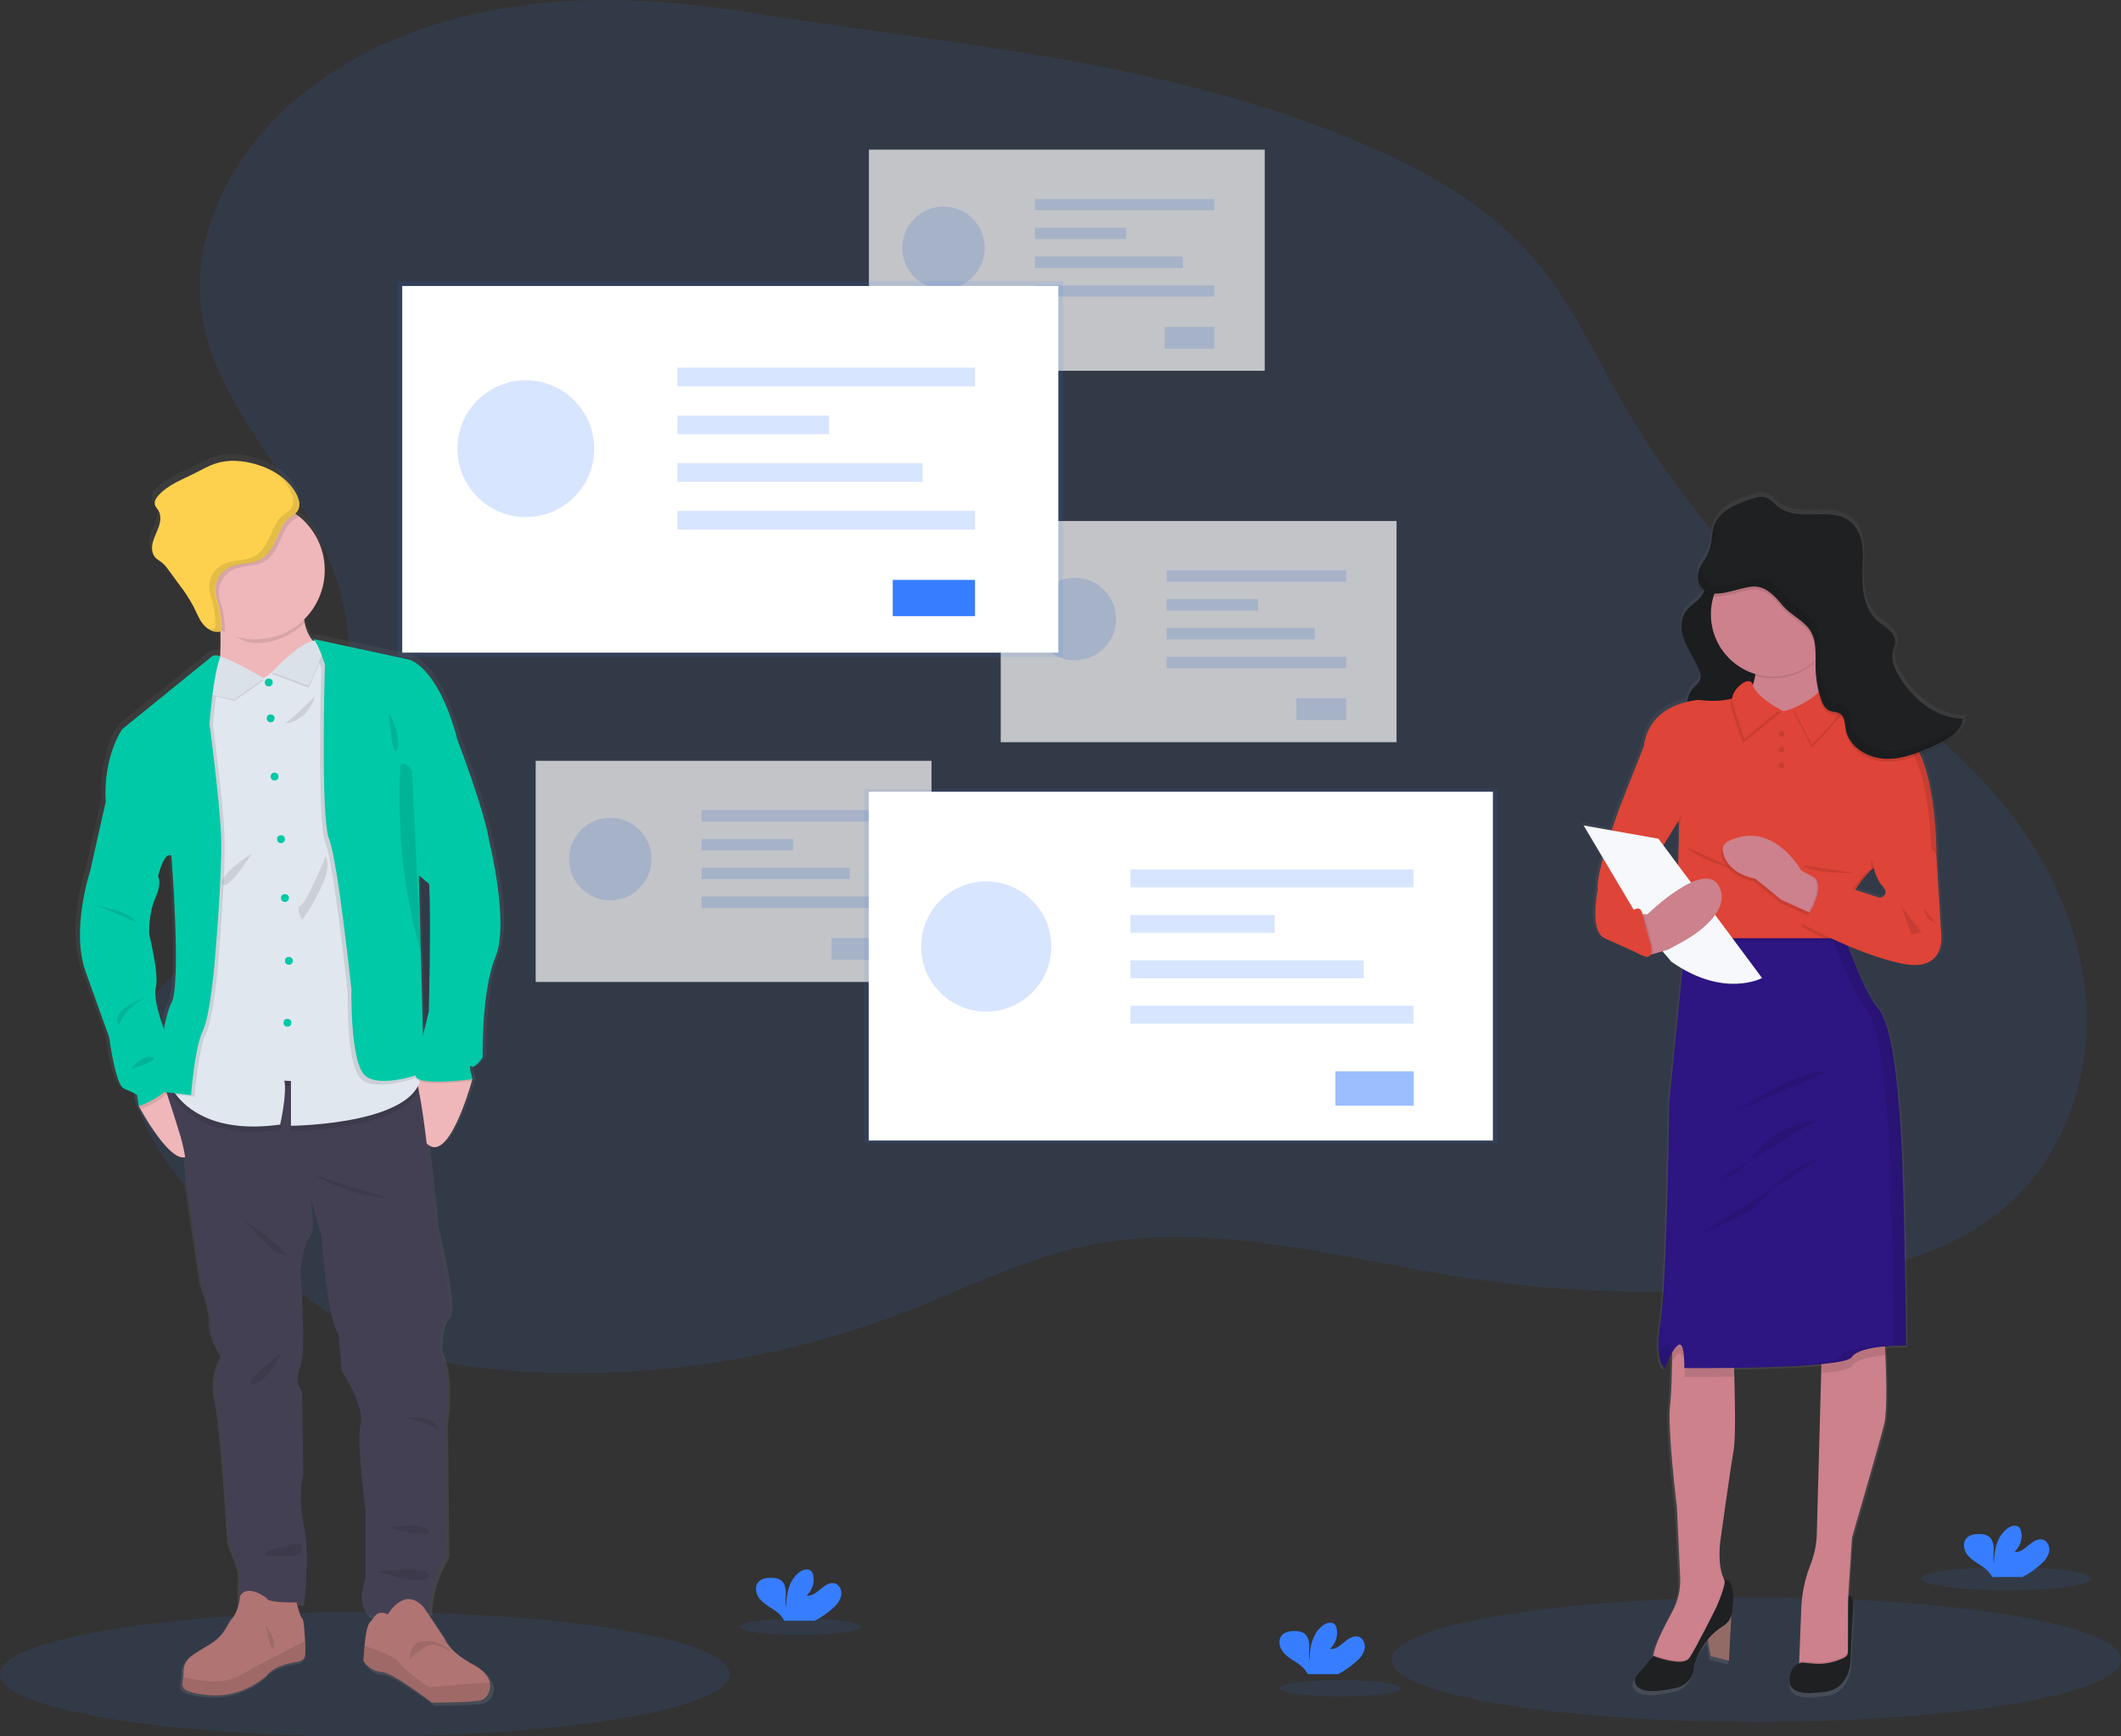 <?xml version="1.0" encoding="utf-8"?>
<!-- Generator: Adobe Illustrator 22.1.0, SVG Export Plug-In . SVG Version: 6.00 Build 0)  -->
<svg xmlns="http://www.w3.org/2000/svg" xmlns:xlink="http://www.w3.org/1999/xlink" x="0px" y="0px" viewBox="0 0 1023.5 837.8"
	 style="enable-background:new 0 0 1023.5 837.8;" xml:space="preserve">
<rect x="0" y="0" width="1023.5" height="837.8" fill="#333333" stroke="none"/>
<style type="text/css">
	.analysis-0{fill:#377DFF;}
	.analysis-1{opacity:0.7;}
	.analysis-2{fill:#FFFFFF;}
	.analysis-3{opacity:0.2;}
	.analysis-4{fill:#F6F8FB;}
	.analysis-5{opacity:0.5;}
	.analysis-6{opacity:0.1;}
	.analysis-7{fill:url(#analysis_1_);}
	.analysis-8{fill:url(#analysis_2_);}
	.analysis-9{fill:#EFB7B9;}
	.analysis-10{fill:#444053;}
	.analysis-11{fill:#B07473;}
	.analysis-12{opacity:0.1;}
	.analysis-13{fill:#E1E7EF;}
	.analysis-14{fill:#00C9A7;}
	.analysis-15{fill:#FDD14E;}
	.analysis-16{opacity:3.000000e-02;}
	.analysis-17{fill:url(#analysis_3_);}
	.analysis-18{fill:#A27772;}
	.analysis-19{fill:#CC818C;}
	.analysis-20{fill:#1E2022;}
	.analysis-21{fill:#2D1582;}
	.analysis-22{fill:#DE4437;}
</style>
<title>test</title>
<ellipse class="analysis-0 fill-primary" opacity=".1" cx="176" cy="807.8" rx="176" ry="30"/>
<ellipse class="analysis-0 fill-primary" opacity=".1" cx="847.5" cy="800.8" rx="176" ry="30"/>
<path class="analysis-0 fill-primary" opacity=".1" d="M274.4,0.5C228.4,3,181.9,16.4,146,45.3c-31.5,25.4-54.2,65.2-48.7,105.3c6.5,47.3,48.7,81.7,64.4,126.8
	c10.1,29,8.5,61,1.9,91c-4.2,19.3-10.8,38.7-23.3,54C117.7,450,77,463.3,65.9,497.1c-12.1,36.8,18.3,72.9,46.9,99.1
	c22.8,20.9,46.7,41.7,75.4,53.1c21,8.4,43.8,11.4,66.4,12.6c62.4,3.3,124.7-6.7,183-29.2c27.9-10.8,54.9-24.6,84.1-31.1
	c62.3-13.9,126.3,6.2,189.4,15.5c54.1,8,109,8.2,163.2,0.5c34.1-4.9,69.3-13.6,94.9-36.5c26-23.3,39-59.3,37.6-94.2
	S990.6,418.4,969,391c-28-35.4-66.6-60.6-100.2-90.7c-34.2-30.7-63.3-66.7-86.2-106.6c-13.2-23-24.4-47.4-41.5-67.7
	c-26.7-31.6-65.3-50.3-104-64.8C547.9,27.8,455.5,21,362.5,6.2C333.3,1.5,303.8-1.1,274.4,0.5z"/>
<g class="analysis-1">
	<rect x="258.5" y="367.1" class="analysis-2" width="191" height="106.7"/>
	<g class="analysis-3">
		<circle class="analysis-0" cx="294.5" cy="414.5" r="19.9"/>
	</g>
	<g class="analysis-3">
		<rect x="338.6" y="390.9" class="analysis-0" width="86.6" height="5.5"/>
	</g>
	<g class="analysis-3">
		<rect x="338.6" y="404.8" class="analysis-0" width="44.1" height="5.5"/>
	</g>
	<g class="analysis-3">
		<rect x="338.6" y="418.7" class="analysis-0" width="71.4" height="5.5"/>
	</g>
	<g class="analysis-3">
		<rect x="338.6" y="432.6" class="analysis-0" width="86.6" height="5.5"/>
	</g>
	<g class="analysis-3">
		<rect x="401.3" y="452.6" class="analysis-0" width="24" height="10.5"/>
	</g>
	<rect x="419.3" y="72.2" class="analysis-2" width="191" height="106.7"/>
	<g class="analysis-3">
		<circle class="analysis-0" cx="455.3" cy="119.6" r="19.9"/>
	</g>
	<g class="analysis-3">
		<rect x="499.4" y="96" class="analysis-0" width="86.6" height="5.4"/>
	</g>
	<g class="analysis-3">
		<rect x="499.4" y="109.9" class="analysis-0" width="44.1" height="5.4"/>
	</g>
	<g class="analysis-3">
		<rect x="499.4" y="123.8" class="analysis-0" width="71.4" height="5.5"/>
	</g>
	<g class="analysis-3">
		<rect x="499.4" y="137.7" class="analysis-0" width="86.6" height="5.4"/>
	</g>
	<g class="analysis-3">
		<rect x="562" y="157.7" class="analysis-0" width="24" height="10.5"/>
	</g>
	<rect x="482.9" y="251.4" class="analysis-2" width="191" height="106.7"/>
	<g class="analysis-3">

			<ellipse transform="matrix(0.16 -0.987 0.987 0.16 140.854 762.955)" class="analysis-0" cx="518.8" cy="298.7" rx="19.9" ry="19.9"/>
	</g>
	<g class="analysis-3">
		<rect x="563" y="275.2" class="analysis-0" width="86.6" height="5.5"/>
	</g>
	<g class="analysis-3">
		<rect x="563" y="289.1" class="analysis-0" width="44.1" height="5.5"/>
	</g>
	<g class="analysis-3">
		<rect x="563" y="303" class="analysis-0" width="71.4" height="5.5"/>
	</g>
	<g class="analysis-3">
		<rect x="563" y="316.9" class="analysis-0" width="86.6" height="5.5"/>
	</g>
	<g class="analysis-3">
		<rect x="625.6" y="336.9" class="analysis-0" width="24" height="10.5"/>
	</g>
</g>
<rect x="191.9" y="135.7" class="analysis-0 fill-primary" opacity=".1" width="321.1" height="181.4"/>
<rect x="194.1" y="138" class="analysis-2" width="316.6" height="176.9"/>
<g class="analysis-3">
	<ellipse transform="matrix(0.16 -0.987 0.987 0.16 -0.559 432.343)" class="analysis-0" cx="253.8" cy="216.5" rx="33" ry="33"/>
</g>
<g class="analysis-3">
	<rect x="326.9" y="177.4" class="analysis-0" width="143.6" height="9"/>
</g>
<g class="analysis-3">
	<rect x="326.9" y="200.5" class="analysis-0" width="73.2" height="9"/>
</g>
<g class="analysis-3">
	<rect x="326.9" y="223.5" class="analysis-0" width="118.3" height="9"/>
</g>
<g class="analysis-3">
	<rect x="326.9" y="246.5" class="analysis-0" width="143.6" height="9"/>
</g>
<rect x="430.8" y="279.8" class="analysis-0" width="39.7" height="17.5"/>
<rect x="417.1" y="380.8" class="analysis-0 fill-primary" opacity=".1" width="305.4" height="170.7"/>
<rect x="419.2" y="382" class="analysis-2" width="301.2" height="168.3"/>
<g class="analysis-3">
	<circle class="analysis-0" cx="475.9" cy="456.7" r="31.4"/>
</g>
<g class="analysis-3">
	<rect x="545.5" y="419.5" class="analysis-0" width="136.6" height="8.6"/>
</g>
<g class="analysis-3">
	<rect x="545.5" y="441.5" class="analysis-0" width="69.6" height="8.6"/>
</g>
<g class="analysis-3">
	<rect x="545.5" y="463.4" class="analysis-0" width="112.6" height="8.6"/>
</g>
<g class="analysis-3">
	<rect x="545.5" y="485.3" class="analysis-0" width="136.6" height="8.6"/>
</g>
<g class="analysis-5">
	<rect x="644.4" y="516.9" class="analysis-0" width="37.8" height="16.6"/>
</g>
<g class="analysis-6">

		<linearGradient id="analysis_1_" gradientUnits="userSpaceOnUse" x1="171.52" y1="-398.8" x2="171.52" y2="-398.98" gradientTransform="matrix(1 0 0 1 -88.27 686.92)">
		<stop  offset="0" style="stop-color:#808080;stop-opacity:0.25"/>
		<stop  offset="0.54" style="stop-color:#808080;stop-opacity:0.12"/>
		<stop  offset="1" style="stop-color:#808080;stop-opacity:0.1"/>
	</linearGradient>
	<path class="analysis-7" d="M82.9,287.9l0.7,0.2C83.4,287.9,83.1,287.9,82.9,287.9z"/>
</g>
<linearGradient id="analysis_2_" gradientUnits="userSpaceOnUse" x1="228.117" y1="136.08" x2="228.117" y2="-467.869" gradientTransform="matrix(1 0 0 1 -88.27 686.92)">
	<stop  offset="0" style="stop-color:#808080;stop-opacity:0.25"/>
	<stop  offset="0.54" style="stop-color:#808080;stop-opacity:0.12"/>
	<stop  offset="1" style="stop-color:#808080;stop-opacity:0.1"/>
</linearGradient>
<path class="analysis-8" d="M237.6,404.1c-2.2-14.8-15.7-49.5-15.7-49.5l0,0c-0.2-1-0.5-2.1-0.8-3.1c-9.6-32.9-22.8-35.8-22.8-35.8
	l-47.4-10.1c0.4,0.2,0.7,0.6,1,0.9l-0.8,0.1c-2.2-2.6-3.6-5.7-4.2-9c-0.1-0.5-0.2-1-0.2-1.5c13.2-12.9,13.5-34,0.6-47.2
	c-1-1.1-2.2-2.1-3.3-3c-0.5-0.4-1-0.8-1.5-1.1c2.2-2.4,2.3-5.7,0.6-9c-3.7-7.8-11.9-12.7-20.2-15.1c-6.4-1.8-13.3-2.4-19.6-0.4
	c-3.6,1.1-6.9,3.1-10.3,4.8c-6.3,3.1-13.2,5.6-18,10.8c-1.1,1.2-2.1,2.8-1.8,4.3c0.3,1.2,1.2,2.1,1.8,3.2c1.4,2.4,1,5.3,0.1,7.9
	s-2.3,5-2.9,7.6s-0.4,5.7,1.6,7.6c1,0.8,2,1.5,3,2.1c1.1,0.9,2,2,2.8,3.2l5.6,7.6c2.6,3.4,5,6.9,7,10.7c1.4,2.8,2.5,5.7,4.4,8.2
	c0.6,0.7,1.2,1.4,1.9,2c-0.2-0.1-0.4-0.1-0.6-0.2c1.7,1.6,3.9,2.5,6.3,2.4h0.3c0.4,0,0.8-0.2,1.1-0.5v1c0.1,3.6,0.1,7.5-0.2,11.2
	L105,314c-1.3-0.7-2.9-0.5-4.1,0.4l-43.7,35c0,0-9.5,13-8.2,35.4l-7.6,33.6c0,0-9.6,28.5-2.2,48.9s11.6,32,11.6,32s2.9,23.1,7.4,25
	s6.3,2.9,6.3,2.9l0.9,5.5l0,0c0,0,0.3,0.5,0.8,1.5c3.2,5.6,15.1,25.3,22.1,23.2c0.9,5.4,1.2,10.8,1.1,16.2l6.8,46
	c0,0,4.8,12.5,4.5,19.1s5.6,15.9,5.6,15.9c-3.6,6.5-4.6,14.1-2.9,21.4c2.8,12.2,6.3,68.7,6.3,68.7l5.1,13.7l-0.1,16
	c-0.4,2.6-1.5,5-3.2,7.1c-3.3,3.6-3.1,7.8-11,12.7s-13,6.8-13,13.3c0,0.9-0.1,1.8-0.2,2.7c-0.7,4.8-2.2,7.4,12.5,8.8
	c17.2,1.6,28.7-9.6,28.7-9.6s2.5-4.6,14.5-6.4c0,0,4.1-0.2,4.3-3.8c0.1-1.2,0.1-3.6,0-6.2c-0.2-5-0.7-10.8-1.3-11.1
	c-0.8-0.3-2.2-5.4-2.7-7.2h3.3c0,0,3.1-23.1,0-38.1s-0.3-25.6-0.3-25.6l-0.6-39.6c0,0-4.2-4.2-0.9-11.9s0-45.8,0-45.8
	s1.2-13.7,4.6-16.9s0.2-20,0-20.9l6,20.2c0,0,2.6,40.2,8.3,47.5l1.6,18.2c0,0,11.5,16.7,9.3,25.8s2.4,41.6,2.4,41.6v33.3
	c0,0-5.2,13.4,2.1,18.2l3.1-0.1c-1.1,1-1.8,2.4-3,3.6c-1.4,1.4-2.2,6.8-2.6,11.5c-0.4,3.9-0.5,7.3-0.5,7.3s3.1,4.9,8.8,5.2
	s24.7,14.8,24.7,14.8s18.8,0,23.6-1l0.3-0.1c1.6-0.5,2.9-1.6,3.7-3c1-1.7,1.3-3.6,0.9-5.5c-0.6-2.9-2.9-6-7.9-8.7
	c-12.6-6.7-14.5-12.9-14.5-12.9l-8.3-12.4h1.2c0,0-0.7-13.1,8.2-27.8l-0.6-64.8c0,0,3.7-22.3-2.6-34.3c0,0-0.5-12.8,3.7-16.7
	s-5.6-43.7-5.6-43.7s-2-21.3-4.4-40.8l0,0c9.9,9.4,20.2-24.5,22-30.5h0.3c0,0,0-0.2-0.1-0.4s0.1-0.4,0.1-0.4l0,0
	c0,0-2.2-7.8-0.6-6.3c1.6,1.6,5.6-4.4,5.6-4.4s-0.6-32.5,6.3-48.8S237.6,404.1,237.6,404.1z M208,424.7L208,424.7
	c1,19.7-0.2,62-0.2,62s-1.4,5.4-2.8,11.8l-1-40.2l0,0l-1-37.8L208,424.7z M81.3,411.1c0,0,5,62.6,0,71.6c-1.4,2.6-2.6,7.1-3.6,12.4
	c-1.6-4.3-5.1-14.5-3.9-19.9c1.6-7-3.2-25.3-3.2-25.8s-0.4-10.2,3.1-17.7s1.2-10.7,1.2-10.7S77.7,408.8,81.3,411.1z"/>
<path class="analysis-9" d="M93.4,552c-4.4,19.2-21.7-9.8-25.6-16.8l-0.8-1.4l1.9-8.8l9.9-4c1.6,0.8,3.1,1.8,4.4,2.9
	C88.7,528.1,96.8,537.2,93.4,552z"/>
<path class="analysis-9" d="M227.9,520.7l-0.1,0.4c0,0.1-0.1,0.3-0.1,0.5c-1.7,6-11.8,39.7-21.6,30.3c-10.7-10.3-5.5-33.8-5.5-33.8h0.1
	l22.5-2.3l4.5,4.6l0,0L227.9,520.7z"/>
<path class="analysis-10" d="M214.9,686.4l0.6,64.3c-8.8,14.6-8.1,27.6-8.1,27.6l-29,1.2c-7.1-4.8-2-18-2-18v-33.1c0,0-4.5-32.3-2.4-41.3
	s-9.1-25.6-9.1-25.6l-1.6-18c-5.5-7.2-8.1-47.1-8.1-47.1l-5.9-20c0.1,0.9,3.2,17.7,0,20.8s-4.5,16.8-4.5,16.8s3.2,37.8,0,45.5
	s0.9,12,0.9,12l0.6,39.3c0,0-2.8,10.5,0.3,25.4s0,37.8,0,37.8h-31.2l0.1-16l-5.1-13.6c0,0-3.5-56-6.2-68.2
	c-1.6-7.2-0.6-14.7,2.9-21.2c0,0-5.8-9.3-5.5-15.8s-4.4-18.9-4.4-18.9l-6.7-45.7c0.2-8.8-0.9-17.5-3.3-26c-3.9-13-9.7-30-9.7-30
	l6.5,0.6l32.9,2.9c0,0,80-5.4,83.6-0.9c0.8,1.5,1.3,3,1.5,4.7c3.6,16.2,8.3,66.7,8.3,66.7s9.7,39.4,5.5,43.3s-3.6,16.6-3.6,16.6
	C218.6,664.3,214.9,686.4,214.9,686.4z"/>
<path class="analysis-11" d="M147.3,798.1c-0.2,3.6-4.2,3.8-4.2,3.8c-11.7,1.8-14.2,6.4-14.2,6.4s-11.3,11.2-28.2,9.6
	c-14.4-1.4-13-4-12.3-8.7c0.1-0.9,0.2-1.8,0.2-2.7c0-6.5,5-8.3,12.8-13.2s7.6-9,10.8-12.6s3.6-10.5,3.6-10.5c3.7-6.4,13,1,13,1
	c0.4,2.3,14.3,2,14.3,2s1.8,7.4,2.8,7.8c0.6,0.3,1.1,6.1,1.3,11C147.4,794.5,147.4,796.9,147.3,798.1z"/>
<path class="analysis-12" d="M147.3,798.1c-0.2,3.6-4.2,3.8-4.2,3.8c-11.7,1.8-14.2,6.4-14.2,6.4s-11.3,11.2-28.2,9.6
	c-14.4-1.4-13-4-12.3-8.7c6.4,1.6,18.7,3.8,25.9-0.1c10-5.4,17.1-9.2,17.1-9.2l15.7-8C147.4,794.5,147.4,796.9,147.3,798.1z"/>
<path class="analysis-11" d="M235.5,817.4c-0.8,1.4-2.1,2.5-3.6,3c-0.1,0-0.2,0.1-0.3,0.1c-4.8,1-23.2,1-23.2,1s-18.7-14.5-24.3-14.8
	s-8.7-5.2-8.7-5.2s0.1-3.4,0.5-7.3c0.4-4.6,1.2-10,2.6-11.4c2.5-2.6,3-6.2,8.7-3.9c0,0,8-14.1,17.4-3.2l9.8,14.8
	c0,0,1.8,6.2,14.2,12.8c5,2.7,7.2,5.8,7.8,8.6C236.7,813.8,236.4,815.8,235.5,817.4z"/>
<path class="analysis-12" d="M235.5,817.4c-1.1,0.9-2.3,1.9-3.6,3c-0.1,0-0.2,0.1-0.3,0.1c-4.8,1-23.2,1-23.2,1s-18.7-14.5-24.3-14.8
	s-8.7-5.2-8.7-5.2s0.1-3.4,0.5-7.3c5.7,1.7,14.4,4.8,16.8,8c3.6,5,14.4,11.9,14.4,11.9s20.2-1.9,29.2-2.2
	C236.7,813.8,236.4,815.8,235.5,817.4z"/>
<path class="analysis-9" d="M156.7,313.3L130,341.5c0,0-32.3-2.4-26.7-11.9c2.9-4.9,3.3-15,3.1-23.9c-0.2-8.5-1.1-15.8-1.1-15.8
	s45.3-22.5,41.8-1.5c-0.7,4-0.8,8-0.1,12C149,311,156.7,313.3,156.7,313.3z"/>
<path class="analysis-12" d="M147.2,288.4c-0.7,4-0.8,8-0.1,12c-6.3,6.3-14.8,9.9-23.7,9.9c-6.2,0-12.8-5-17.7-8
	c-0.2-8.5-0.3-12.4-0.3-12.4S150.6,267.3,147.2,288.4z"/>
<path class="analysis-9" d="M156.7,275.1c0,18.4-14.9,33.4-33.4,33.4S90,293.6,90,275.2s14.9-33.4,33.4-33.4c7.6,0,14.9,2.6,20.8,7.3
	C152.1,255.4,156.7,265,156.7,275.1z"/>
<path class="analysis-12" d="M202.1,525.6c-8.3,19.8-61.8,20.2-61.8,20.2v-21.6l-3.2-0.2c1.4,6.2-2,21.2-2,21.2
	c-42.3,6-52.5-18.1-52.5-18.1l1.5-8.2l32.9,2.9c0,0,80-5.4,83.6-0.9C201.3,522.4,201.9,524,202.1,525.6z"/>
<path class="analysis-13" d="M140.4,543.2v-21.6l-3.2-0.2c1.4,6.2-2,21.2-2,21.2c-31.8,4.5-45.5-8-50.3-14.5c-0.9-1.1-1.6-2.3-2.2-3.6
	L95.5,452l3-106.8l4.6-18.7l1.1-9v-0.1h0.1l3.3,1.4l19.7,8.5l22.5-16.9l0.3-0.3l1.1-0.8l1.9,1.5l4.6,3.7l14.7,95.1
	c0,0,25.6,73.3,30.3,102.8c0.2,1.2,0.4,2.3,0.5,3.3C206.2,542.7,140.4,543.2,140.4,543.2z"/>
<circle class="analysis-14" cx="129.7" cy="329.3" r="1.9"/>
<circle class="analysis-14" cx="130.6" cy="346.6" r="1.9"/>
<circle class="analysis-14" cx="132.5" cy="374.7" r="1.9"/>
<circle class="analysis-14" cx="135.6" cy="404.9" r="1.9"/>
<circle class="analysis-14" cx="137.5" cy="433.3" r="1.9"/>
<circle class="analysis-14" cx="139.4" cy="463.6" r="1.9"/>
<circle class="analysis-14" cx="138.7" cy="493.5" r="1.9"/>
<path class="analysis-12" d="M105.5,462.5c0,0-2.1,27.8-6,35.9s-5.6,30.8-5.6,30.8l-9-1c-0.9-1.1-1.6-2.3-2.2-3.6L95.6,452l3-106.8
	l4.6-18.7l1.1-9h0.1c1-0.5,2.2-0.5,3.2,0l0.4,0.2c-0.1,0.4-0.3,0.8-0.4,1.1c-3.5,11-4.8,31.4-4.8,31.4s5.1,37.3,5.6,54.6
	S105.5,462.5,105.5,462.5z"/>
<path class="analysis-12" d="M83.3,523.8c-0.1,0.2-0.2,0.5-0.3,0.7c-3.5,5.9-12.4,9.7-15.1,10.7l-0.8-1.4L69,525l9.9-4
	C80.4,521.8,81.9,522.7,83.3,523.8z"/>
<path class="analysis-14" d="M59.2,382l-8.2,4.9l-7.5,33.4c0,0-9.4,28.3-2.2,48.5s11.4,31.7,11.4,31.7s2.9,23,7.2,24.8s6.2,2.9,6.2,2.9
	l0.9,5.5c0,0,11.8-4,15.9-11s-3.1-24.5-3.1-24.5s-6.2-14.9-4.6-21.8S72,451.3,72,450.8s-0.4-10.1,3-17.6s1.2-10.6,1.2-10.6L74,401.4
	L59.2,382z"/>
<path class="analysis-12" d="M202.8,519.4c0,0-21.8,8.2-28.8,1s-6.2-41-6.2-41s-6.6-62.4-10.8-72.7c-4.2-10.3-2-84.2-2-84.2
	s-2.8-9.5-5.3-12.1c-0.2-0.2-0.3-0.3-0.5-0.4l0.9,0.2l3,0.6l4.6,3.7l14.7,95.1c0,0,25.6,73.3,30.3,102.8L202.8,519.4z"/>
<path class="analysis-12" d="M227.9,521.5h-0.3c-2.7,0.3-27,3.3-27.1-1.8c0-0.6,0-1.2,0.1-1.8l22.5-2.3l4.5,4.6l0,0
	c0.1,0.3,0.1,0.6,0.2,0.8L227.9,521.5z"/>
<path class="analysis-14" d="M204.7,348.6l16,8.3c0,0,13.2,34.4,15.4,49.1c0,0,9.8,39.5,3,55.7s-6.2,48.5-6.2,48.5s-3.9,5.9-5.5,4.3
	s0.6,6.2,0.6,6.2s-27.2,3.6-27.4-1.7s6.3-30.9,6.3-30.9s1.7-60.8-0.7-70.4S204.7,348.6,204.7,348.6z"/>
<path class="analysis-12" d="M157.1,413.3c0,0-9,22-11.9,23.4s0.6,7.2,0.6,7.2S162.2,421.1,157.1,413.3z"/>
<path class="analysis-12" d="M151.8,336.3c0.1-0.4-10.7,10.6-13.6,12.2S148.7,348.5,151.8,336.3z"/>
<path class="analysis-12" d="M121.7,411.6c0,0-16.5,10.7-14.3,14.9S121.7,411.6,121.7,411.6z"/>
<path class="analysis-12" d="M151.7,567c0,0,14,9,35.8,11.3L151.7,567z"/>
<path class="analysis-12" d="M118,588.7c0,0,13,16.3,18.9,16.8C142.9,605.9,118,588.7,118,588.7z"/>
<path class="analysis-12" d="M136.2,652.7c-0.6,0.3-7.4,14.7-14.3,15.2C115,668.3,136.2,652.7,136.2,652.7z"/>
<path class="analysis-12" d="M196.5,684.3c0,0,12.9-2.9,15.7,6.4C212.2,690.7,211.3,687.8,196.5,684.3z"/>
<path class="analysis-12" d="M187.8,737.2c0,0,15.6-3.2,18.9,1.2S187.8,737.2,187.8,737.2z"/>
<path class="analysis-12" d="M143.6,744.6c0,0.1-15.9,3.2-15.3,5.2c0.6,2,16.9,1.7,17.5-1.5C146.3,746.7,145.3,745,143.6,744.6
	C143.7,744.6,143.7,744.6,143.6,744.6z"/>
<path class="analysis-12" d="M182.6,758.3c0,0,26.1-3.2,24.5,2.3S182.6,758.3,182.6,758.3z"/>
<path class="analysis-12" d="M45.9,436.7c0.1,0.4,17.2,2.7,19.5,8.2c0,0-16.8-7.8-19.4-7.8"/>
<path class="analysis-12" d="M69.9,481.4c0,0-14.2,4.5-13.2,11.3S55.3,489.5,69.9,481.4z"/>
<path class="analysis-12" d="M63.3,515.8c0,0,5.2-7.1,10.1-5.8S63.3,515.8,63.3,515.8z"/>
<path class="analysis-12" d="M144.2,249.1c-0.5,0.5-1.1,0.9-1.7,1.2c-4.1,2.4-5.2,6-7.2,10.3c-1.8,3.9-3.8,8-7.4,10.2
	c-4.7,2.8-10.9,1.8-15.8,4.3c-4.4,2.3-7,7.1-6.5,12.1c0.3,1.9,0.8,3.7,1.4,5.5c1.1,3.9,1.6,7.9,1.5,12c0,0.1,0,0.2,0,0.4
	c-16.5-8.2-23.2-28.3-15-44.8s28.3-23.2,44.8-15C140.4,246.3,142.4,247.6,144.2,249.1L144.2,249.1z"/>
<path class="analysis-15" d="M143.3,239c-3.7-7.7-11.6-12.6-19.8-15c-6.3-1.8-13.1-2.4-19.3-0.4c-3.5,1.1-6.8,3-10.1,4.7
	c-6.2,3.1-13,5.6-17.6,10.7c-1.1,1.2-2.1,2.7-1.8,4.3c0.2,1.2,1.2,2.1,1.8,3.1c1.3,2.3,1,5.3,0.1,7.8c-0.9,2.6-2.2,4.9-2.9,7.6
	s-0.4,5.7,1.6,7.6c0.9,0.7,1.9,1.4,2.9,2.1c1.1,0.9,2,2,2.8,3.1l5.5,7.5c2.6,3.3,4.9,6.9,6.9,10.6c1.4,2.7,2.4,5.6,4.3,8.1
	s4.7,4.4,7.7,4.1c0.5,0,0.9-0.2,1.2-0.6c0.1-0.2,0.2-0.5,0.2-0.8c0.1-4.1-0.4-8.1-1.5-12c-0.6-1.8-1.1-3.7-1.4-5.5
	c-0.5-5,2.1-9.8,6.5-12.1c4.9-2.5,11.1-1.4,15.8-4.3c3.7-2.2,5.6-6.3,7.4-10.2c2-4.2,3.1-7.9,7.2-10.3S145.3,243.1,143.3,239z"/>
<path class="analysis-12" d="M128.3,784.5c0,0,5.1,6.5,3.8,10.2S128.3,784.5,128.3,784.5z"/>
<path class="analysis-12" d="M197.4,800.8c0,0,1.1-8.7,5.7-8.8s4.8-0.5,8.2,0.9s6.7,3.4,5.7,3.7s-6-5-11-2.3
	C202.8,796,199.9,798.2,197.4,800.8z"/>
<path class="analysis-12" d="M113.1,338.2l14.2-10c0,0-20.9-12.4-23.4-10.6s-4.2,17.3-4.2,17.3L113.1,338.2z"/>
<path class="analysis-13" d="M113.1,337.5l14.3-10.2c0,0-20.9-12.4-23.4-10.6s-4.2,18.2-4.2,18.2L113.1,337.5z"/>
<path class="analysis-16" d="M113.1,337.5l14.3-10.2c0,0-20.9-12.4-23.4-10.6s-4.2,18.2-4.2,18.2L113.1,337.5z"/>
<path class="analysis-14" d="M106.3,316.8l-0.4-0.2c-1.3-0.7-2.9-0.5-4,0.4L59,351.8c0,0-9.3,12.9-8,35.1l25.3,35.8c0,0,2.9-12.1,6.4-9.8
	c0,0,4.9,62.1,0,71.1s-7.1,42.5-7.1,42.5l16.6,1.9c0,0,1.7-22.7,5.6-30.8s6-35.9,6-35.9s3.5-40.4,2.9-57.7s-5.6-54.6-5.6-54.6
	S102.5,327.5,106.3,316.8z"/>
<path class="analysis-12" d="M149,331.8l-17.8-6.6c0,0,22.7-24.8,25.5-11.1L149,331.8z"/>
<path class="analysis-13" d="M149,330.9l-17.8-6.6c0,0,22.7-24.9,25.5-11.1L149,330.9z"/>
<path class="analysis-16" d="M149,330.9l-17.8-6.6c0,0,22.7-24.9,25.5-11.1L149,330.9z"/>
<path class="analysis-12" d="M148.5,309.8c0.3,0,0.5,0,0.7,0.1L148.5,309.8z"/>
<path class="analysis-14" d="M150.2,308.1l47.3,10.2c0,0,13,2.9,22.4,35.5S207,426.5,207,426.5l-4.9-4.2l2.5,95.3c0,0-21.8,8.2-28.8,1
	c-6.9-7.2-6.2-41-6.2-41s-6.6-62.4-10.8-72.7c-4.2-10.3-2-84.2-2-84.2S152.8,307.5,150.2,308.1z"/>
<path class="analysis-12" d="M193.4,368.8c-0.7,0.6-1.4,29.5,1.5,51.4c1.8,13.4,4.5,26.6,8.2,39.6l-4.3-88
	C198.8,371.8,195.4,366.9,193.4,368.8z"/>
<path class="analysis-12" d="M187.6,344c1.2,0.7,6.2,12.7,3.9,17.6S187.6,344,187.6,344z"/>
<path class="analysis-12" d="M143,239c-2.3-4.6-5.9-8.4-10.4-10.9c3.3,2.4,6,5.5,7.8,9.1c2,4,1.4,8.1-2.5,10.4s-5.2,6-7.2,10.3
	c-1.8,3.9-3.8,8-7.4,10.2c-4.7,2.8-10.9,1.8-15.8,4.3c-4.4,2.3-7,7.1-6.5,12.1c0.3,1.9,0.8,3.7,1.4,5.5c1.1,3.9,1.6,7.9,1.5,12
	c0,0.3,0,0.5-0.1,0.8c-0.3,0.4-0.7,0.6-1.2,0.6c-1.2,0.1-2.5-0.1-3.6-0.7c1.6,1.6,3.9,2.5,6.2,2.4c0.5,0,0.9-0.2,1.2-0.6
	c0.1-0.2,0.2-0.5,0.2-0.8c0.1-4.1-0.4-8.1-1.5-12c-0.6-1.8-1.1-3.7-1.4-5.5c-0.5-5,2.1-9.8,6.5-12.1c4.9-2.5,11.1-1.4,15.8-4.3
	c3.7-2.2,5.7-6.3,7.4-10.2c2-4.2,3.1-7.9,7.2-10.3C144.6,247.1,145,243.1,143,239z"/>
<ellipse class="analysis-0 fill-primary" opacity=".1" cx="968.2" cy="761.7" rx="41" ry="5.6"/>
<ellipse class="analysis-0 fill-primary" opacity=".1" cx="646.8" cy="814.6" rx="29.1" ry="4"/>
<ellipse class="analysis-0 fill-primary" opacity=".1" cx="386.1" cy="784.9" rx="29.1" ry="4"/>
<path class="analysis-0" d="M402.1,775.8c1.8-1.5,3.2-3.5,3.8-5.8c0.5-2.3-0.5-5-2.7-5.9c-2.5-0.9-5.1,0.8-7.1,2.5s-4.3,3.7-6.9,3.3
	c2.7-2.5,4-6.2,3.2-9.8c-0.1-0.7-0.4-1.4-0.9-2c-1.4-1.5-3.9-0.8-5.5,0.3c-5.2,3.7-6.6,10.7-6.7,17.1c-0.5-2.3-0.1-4.7-0.1-7
	s-0.6-5-2.6-6.2c-1.2-0.7-2.6-1-4-1c-2.3-0.1-4.9,0.2-6.5,1.9c-2,2.1-1.5,5.7,0.3,8s4.4,3.8,6.8,5.4c1.9,1.2,3.6,2.7,4.8,4.6
	c0.1,0.3,0.3,0.5,0.4,0.8h14.7C396.4,780.4,399.4,778.3,402.1,775.8z"/>
<path class="analysis-0" d="M984.9,754.7c1.8-1.5,3.2-3.5,3.9-5.8c0.5-2.3-0.5-5-2.7-5.9c-2.5-0.9-5.1,0.8-7.1,2.5s-4.3,3.7-6.9,3.3
	c2.7-2.5,4-6.2,3.2-9.8c-0.1-0.7-0.4-1.4-0.9-2c-1.4-1.5-3.8-0.8-5.5,0.3c-5.2,3.7-6.7,10.7-6.7,17.1c-0.5-2.3-0.1-4.7-0.1-7
	s-0.7-5-2.6-6.2c-1.2-0.7-2.6-1-4-1c-2.3-0.1-4.9,0.2-6.5,1.9c-2,2.1-1.5,5.7,0.3,8s4.3,3.8,6.8,5.4c1.9,1.2,3.6,2.7,4.8,4.6
	c0.1,0.3,0.3,0.5,0.4,0.8H976C979.1,759.3,982.2,757.2,984.9,754.7z"/>
<path class="analysis-0" d="M654.7,801.5c1.8-1.5,3.2-3.5,3.8-5.8c0.5-2.3-0.5-5-2.7-5.9c-2.5-0.9-5.1,0.8-7.1,2.5s-4.3,3.7-6.9,3.3
	c2.7-2.5,4-6.2,3.2-9.8c-0.1-0.7-0.4-1.4-0.9-2c-1.4-1.5-3.8-0.8-5.5,0.3c-5.2,3.7-6.7,10.7-6.7,17.1c-0.5-2.3-0.1-4.7-0.1-7
	s-0.7-5-2.6-6.2c-1.2-0.7-2.6-1-4-1c-2.3-0.1-4.9,0.2-6.5,1.9c-2,2.1-1.5,5.7,0.3,8s4.3,3.8,6.8,5.4c2,1.2,3.6,2.8,4.9,4.7
	c0.1,0.3,0.3,0.5,0.4,0.8h14.6C649,806.1,652,803.9,654.7,801.5z"/>
<linearGradient id="analysis_3_" gradientUnits="userSpaceOnUse" x1="944.07" y1="132.157" x2="944.07" y2="-449.489" gradientTransform="matrix(1 0 0 1 -88.27 686.92)">
	<stop  offset="0" style="stop-color:#808080;stop-opacity:0.25"/>
	<stop  offset="0.54" style="stop-color:#808080;stop-opacity:0.12"/>
	<stop  offset="1" style="stop-color:#808080;stop-opacity:0.1"/>
</linearGradient>
<path class="analysis-17" d="M948.6,345.2c-13.1-0.3-24.7-9.6-31.3-20.8c-1.7-2.7-2.8-5.7-3.2-8.9c0-0.7,0.2-1.4,0.4-2.1
	c0.4-1.1,0.8-2.1,1-3.3c0.1-0.4,0.1-0.9,0-1.3c0,0,0,0,0-0.1c0.3-2.4-1.1-4.8-2.9-6.4s-4-2.9-5.8-4.5c-5.6-5-7.3-12.9-7.5-20.5
	c0-0.1,0-0.3,0-0.4c0.1-3.2,0.3-6.5,0.3-9.7c0-1.8,0-3.7-0.2-5.5c-0.5-4.6-2.3-9.2-5.9-12.2c-9.4-7.6-25.2,0.3-34.9-6.9
	c-2.4-1.8-4.3-4.4-7.1-5c-2.2-0.5-4.4,0.2-6.5,0.9c-7.2,2.4-15.1,5.5-17.9,12.4c-1.6,4-1.2,8.5-2.6,12.5c-1,2.7-2.8,5-4.1,7.6
	c-1.1,1.9-1.6,4.1-1.5,6.3c-0.1,1.1,0.1,2.3,0.5,3.4c0.5,1.3,1.3,2.4,2.3,3.3c-0.4,0.8-0.8,1.5-1.4,2.2c-1.8,2.2-4.6,3.8-6.5,6
	c-3.5,4.1-3.4,9.6-1.7,14.4s4.9,9.2,7,13.8c0.9,2,1.7,4.3,0.7,6.3c-0.7,1.4-2.1,2.5-3.2,3.7c-1.6,1.8-2.6,4-2.9,6.4
	c-21.4,4.9-21.4,22.1-21.4,22.1l0,0L780.7,388c0,0-1.8,4.9-4,11.4L763,397l9.5,15.9c-1.8,6.5-3.1,12.5-2.7,15.5c0,0-4.3,20,3.3,23.5
	l16.7,7.5c0.7,0.4,1.5,0.8,2.3,1l0.7,0.3c0.5,0.2,1.1,0.2,1.6,0h0.1h0.2c0.3,0,0.7,0,1-0.1c0.4-0.2,0.7-0.5,0.8-0.9v-0.1l5-1.5
	l4.2,5c1.9,1.3,3.8,2.5,5.6,3.6l-6.5,65.2c0,0-1.1,86.7-4.3,106.4c-1.2,7.3-1.2,12.3-0.8,15.7l-0.1,0.2c0.8,5.6,2.8,6.7,2.8,6.7
	v-0.1l0.1,0.1c1-2.5,2.1-5,3.4-7.3c0,0.5,0,0.9,0,1.4c-0.1,7.4-0.3,17.7-1,24.3c-1.3,11.4,3.3,49.1,3.3,49.1l1.6,34.3
	c0.3,5.8-1.1,11.6-3.9,16.7c-3.8,6.8-8.7,16.5-9,20.8c0,0.2,0,0.5,0,0.7l0,0l-8.4,9.7c0,0-3.2,4.9,4,6.9c3.9,1.1,10.6,0,15.9-1.3
	c4.8-1.1,8.3-5.4,8.3-10.3c1.4-4.7,3.7-9.1,6.8-12.9l1.3,7.9l9,2.2l1.2-21.6c0.5-1.2,0.7-2.5,0.6-3.8l0,0c1.8-15.4-4.2-14-4.2-14
	c0.2,0.1,0.3,0.3,0.3,0.5c-0.1-0.2-0.2-0.3-0.3-0.5l0,0c-3.7-7.2-1.9-19-1.9-19s4.7-34.3,6.4-43.3c1.2-6.4,0.7-27.3,0.3-39.1
	c0-0.5,0-1,0-1.4c13.9-0.2,31-0.7,43-1.8v1.4l-2.2,81c-0.1,5.2-1.2,10.3-3.1,15.1c0,0.1-0.1,0.2-0.1,0.3c-2.7,6.8-4.2,13.9-4.5,21.2
	l-1,25.7v0.7l0,0c-1.8,0.7-4.6,2.7-4.7,8.5c-0.1,8.5,14.8,5.6,14.8,5.6c14.9,0,15-15.5,15-15.5s0.5-14.2,1.2-23.7s-2.2-7.4-2.2-7.4
	l-0.2,27c0,0.1,0,0.1,0,0.2v-23.7l0.2-3.4V772l0,0v-0.7l1.8-27.9c0,0,13.7-46.5,15.8-55.4c1.5-6.3,0.9-25.4,0.4-36
	c0-0.5,0-1-0.1-1.4c4.2-0.4,8-0.4,9.5-0.4h0.7c0,0-0.7-74.7-2.5-102.9s-4.6-53.9-11.7-61.6C902,481,896,466.6,892,455.8
	c8.5,3.7,17.3,6.5,26.3,8.6c22.5,4.7,19.4-14.8,19.4-14.8l-2.3-36.9h0.2c-0.1-9.7-0.9-19.3-2.5-28.8c-1.2-7.3-3-14.9-5.8-21
	c2.4-0.9,4.8-2,7.2-3c6.1-2.7,13-6.5,13.9-13.1h-0.3C948.5,346.1,948.5,345.6,948.6,345.2z M809.4,398.5L809.4,398.5
	c0.1,3.8-0.1,10.4-0.3,17.7l-7.1-9.5l7.2-11.6L809.4,398.5z M907.9,432.2l-11.9-3.8c2.1-3.3,4.6-6.3,7.3-9.1l1-1l-0.4,0.1l0.6-0.5
	l0.3-0.1l-0.5,0.5l0.7-0.1c0.7,3,2.1,5.8,4,8.1C913.3,431,907.9,432.2,907.9,432.2L907.9,432.2z"/>
<polygon class="analysis-18" points="835.7,775 834.3,801.3 825.5,799.1 823.6,788.1 "/>
<polygon class="analysis-12" points="835.7,775 834.3,801.3 825.5,799.1 823.6,788.1 "/>
<path class="analysis-19" d="M868.2,804.8l13.5,2.8l10-8.9v-25l0.2-3.4v-0.1l0,0v-0.7l1.8-27.7c0,0,13.5-46.2,15.6-55
	c1.5-6.3,0.9-25.3,0.4-35.7c-0.2-4.3-0.4-7.2-0.4-7.2l-29.8-7.2l-0.6,23l-2.2,80.4c-0.1,5.1-1.2,10.2-3.1,15l-0.1,0.3
	c-2.6,6.7-4.1,13.9-4.3,21.1l-1,25.5v0.7L868.2,804.8z"/>
<path class="analysis-12" d="M892,769.6v0.7l0,0V769.6L892,769.6z"/>
<path class="analysis-12" d="M868.2,804.8l13.5,2.8l10-8.9v-2.1c-0.1,1-0.6,1.8-1.4,2.3l-0.1,0.1c-4.7,2.5-9.9,3.5-15.2,3l-5.3-0.5
	c-0.5,0.1-0.9,0.2-1.4,0.3v0.7L868.2,804.8z"/>
<path class="analysis-20" d="M890.2,799.7L890.2,799.7c1-0.6,1.6-1.6,1.6-2.6l0.2-26.9c0,0,2.9-2.1,2.2,7.4s-1.2,23.5-1.2,23.5
	s-0.1,15.4-14.8,15.4c0,0-14.7,2.8-14.6-5.6s6.1-8.7,6.1-8.7l5.3,0.5C880.3,803.2,885.6,802.1,890.2,799.7z"/>
<path class="analysis-19" d="M797.8,799.1c0.3,6.1,18.2,2.6,18.2,2.6l12-23.3c0,0,10-7.7,5-14.5c-0.3-0.4-0.5-0.8-0.7-1.2v-0.1l0,0
	c-0.1-0.2-0.2-0.4-0.3-0.5l0,0c-3.6-7.1-1.8-18.8-1.8-18.8s4.7-34,6.3-43c1.2-6.3,0.7-27.1,0.3-38.8c-0.2-4.8-0.3-8.1-0.3-8.1
	l-29.6-7.9c0,0,0,3.7,0,8.8c-0.1,7.3-0.3,17.5-1,24.2c-1.3,11.3,3.3,48.7,3.3,48.7l1.6,34.1c0.2,5.8-1.1,11.5-3.9,16.5
	c-3.7,6.8-8.6,16.4-8.9,20.6C797.8,798.6,797.8,798.9,797.8,799.1z"/>
<path class="analysis-12" d="M797.8,799.1c0.3,6.1,18.2,2.6,18.2,2.6l12-23.3c0,0,10-7.7,5-14.5c-0.3-0.4-0.5-0.8-0.7-1.2
	c-0.2,3.5-4,12.3-4,12.3s-9.9,19.8-13,24.4s-16.8-0.8-17.4-1C797.9,798.6,797.8,798.9,797.8,799.1z"/>
<path class="analysis-20" d="M831.9,762.1c0,0,5.9-1.4,4.1,13.9l0,0c0.1,3.5-1.6,6.9-4.7,8.7c-4.2,2.6-10.7,8.3-13.9,19.3l0,0
	c0,4.9-3.4,9.2-8.1,10.3c-5.3,1.2-11.9,2.3-15.7,1.3c-7.1-2-4-6.9-4-6.9l8.2-9.7c0,0,14.2,5.6,17.4,1s13-24.4,13-24.4
	S833.7,763.4,831.9,762.1z"/>
<path class="analysis-12" d="M879.7,639.5l-0.6,23c8-0.8,13.6-1.8,14.6-3.4c2.1-3.3,9.7-4.6,16.2-5.2c-0.2-4.3-0.4-7.2-0.4-7.2L879.7,639.5
	z"/>
<path class="analysis-12" d="M806.8,657.1c0.8-1.6,1.9-2.9,3.3-3.9c3.2-1.8,2.8,11.2,2.8,11.2s10.5,0.1,23.8-0.1c-0.2-4.8-0.3-8.1-0.3-8.1
	l-29.6-7.9C806.8,648.2,806.8,651.9,806.8,657.1z"/>
<path class="analysis-21" d="M803.4,660.1c0,0,3.5-9.5,6.6-11.2s2.8,11.2,2.8,11.2s76.9,0.7,80.8-5.3s26.2-5.6,26.2-5.6
	s-0.7-74.2-2.5-102.1s-4.5-53.5-11.5-61.2c-4.5-5-11-21.1-14.9-31.8c-2.2-5.9-3.6-10.1-3.6-10.1l-73.4,4.2l-0.6,5.9l-7.8,78
	c0,0-1,86-4.2,105.6S803.4,660.1,803.4,660.1z"/>
<g class="analysis-6">
	<path d="M887.7,654.9c3.8-5.9,26.2-5.6,26.2-5.6s-0.7-74.2-2.5-102.1S907,493.7,900,486c-4.5-5-11-21.1-14.9-31.8
		c-1.8-4.9-3.1-8.7-3.5-9.8l5.7-0.3c0,0,1.4,4.3,3.6,10.1c4,10.7,10.4,26.9,14.9,31.8c7,7.7,9.8,33.2,11.5,61.2s2.4,102.1,2.4,102.1
		s-22.4-0.4-26.2,5.6c-3.3,5.1-59.9,5.3-76.3,5.3C838.2,660.1,884.7,659.5,887.7,654.9z"/>
	<path d="M804.1,648.9c1.4-0.8,2.1,1.4,2.5,4c-1.3,2.3-2.4,4.7-3.3,7.2c0,0-2-1.1-2.8-6.6C801.6,651.5,802.9,649.6,804.1,648.9z"/>
</g>
<path class="analysis-20" d="M826.1,264.6c-5.1,6.9,0.1,16.8-5.4,23.5c-1.8,2.2-4.6,3.8-6.5,6c-3.5,4.1-3.3,9.6-1.6,14.3s4.8,9.1,6.9,13.7
	c0.9,2,1.7,4.3,0.7,6.3c-0.7,1.4-2,2.4-3.1,3.6c-3.5,3.9-3.6,9.4-1.7,14s5.5,8.6,9,12.5c1.4,1.5,3.2,3.2,5.5,3.2
	c1.2-0.1,2.4-0.5,3.5-1.1c8.3-4.4,14.6-11.8,17.6-20.6c2.5-8.4,2-17.3-1.5-25.4c-3-7.1-7.9-13.9-7.9-21.3c0-5.9,3-11.6,3.6-17.5
	c0.7-7.2-3.6-18.6-12.3-21.7C833.4,258.7,828.7,261.1,826.1,264.6z"/>
<path class="analysis-12" d="M826.1,264.6c-5.1,6.9,0.1,16.8-5.4,23.5c-1.8,2.2-4.6,3.8-6.5,6c-3.5,4.1-3.3,9.6-1.6,14.3s4.8,9.1,6.9,13.7
	c0.9,2,1.7,4.3,0.7,6.3c-0.7,1.4-2,2.4-3.1,3.6c-3.5,3.9-3.6,9.4-1.7,14s5.5,8.6,9,12.5c1.4,1.5,3.2,3.2,5.5,3.2
	c1.2-0.1,2.4-0.5,3.5-1.1c8.3-4.4,14.6-11.8,17.6-20.6c2.5-8.4,2-17.3-1.5-25.4c-3-7.1-7.9-13.9-7.9-21.3c0-5.9,3-11.6,3.6-17.5
	c0.7-7.2-3.6-18.6-12.3-21.7C833.4,258.7,828.7,261.1,826.1,264.6z"/>
<path class="analysis-12" d="M882.5,516.7c-10.2,0.5-19.8,4.9-28.7,9.9s-17.5,10.6-27.1,14.1"/>
<path class="analysis-12" d="M876.2,540.7c-10.1,1-19.5,5.5-26.4,12.8c-2.5,2.6-4.6,5.6-7.2,8.1c-4,3.8-8.8,6.6-14.2,8"/>
<path class="analysis-12" d="M878.3,558.9c-8.1,2.3-15.5,6.7-21.3,12.8c-1.6,1.7-3,3.5-4.5,5.2c-8.4,9-20.3,13.8-31.8,18.4"/>
<path class="analysis-19" d="M877.4,305.8c0.2,8.1,0.9,16.2,2.1,24.3c0.9,5.7,2.3,10.9,4.2,13.1c5.6,6.6-27.3,15.6-27.3,15.6l-19.4-15
	c0,0,15.4-14.2,8.2-28S877.4,305.8,877.4,305.8z"/>
<path class="analysis-12" d="M813.3,454.1H891c-2.2-5.9-3.6-10.1-3.6-10.1l-73.4,4.2L813.3,454.1z"/>
<path class="analysis-22" d="M808.3,452.7h83c-2.3-8.3,0-16.1,3.3-22c2.3-4.2,5.3-8,8.7-11.3l0.6-0.5l29-6.4l1.6-0.3
	c0,0,0.2-52.7-18.4-59.9s-29.8-17-29.8-17l-25.6,7.9l-18.9-9.5c-6.1,6.5-22.2,4-22.2,4c-26.3,3-26.3,22.9-26.3,22.9
	s15.4,35.9,16.6,35.9S808.3,452.7,808.3,452.7z"/>
<path class="analysis-12" d="M837,419.2c0,0-16.9-3.8-22.7-10.3"/>
<path class="analysis-12" d="M922.3,399.6l-19.6,16.1c0.1,1.3,0.4,2.5,0.7,3.8l0.6-0.5l29-6.4L922.3,399.6z"/>
<path class="analysis-12" d="M869.2,447.1c0,0,4.3,2.4,10.9,5.6h11.3c-2.3-8.3,0-16.1,3.3-22l-19.9-6.4
	C881.5,430.6,869.2,447.1,869.2,447.1z"/>
<path class="analysis-22" d="M804.8,354.1l-11.7,6.3l-11.4,28.9c0,0-11.9,31.7-10.7,40.1c0,0-4.2,19.8,3.3,23.3l19.5,8.8
	c0.9,0.4,2,0,2.4-0.9c0.2-0.5,0.2-1.1-0.1-1.6c-2.8-5.3-5.8-13.5-1-18l-5.6-11.6l20.3-33.1l6.8-11.4L804.8,354.1z"/>
<path class="analysis-12" d="M830.7,412.6c1,4.1,4.4,10.5,15.7,12.8l12.4,10.1l13.2,6l5.4,2.4l2.3-16.4l-5.2-2.8l-6-3.3
	c0,0-13.6-24.6-35.1-14.2C831.3,408.2,830.2,410.4,830.7,412.6z"/>
<path class="analysis-19" d="M831.4,411.2c1,4.1,4.4,10.5,15.7,12.8l12.4,10.1l13.2,6l5.4,2.4l2.3-16.4l-5.2-2.8l-6-3.3
	c0,0-13.6-24.6-35.1-14.2C832,406.8,830.9,409,831.4,411.2z"/>
<circle class="analysis-12" cx="855.7" cy="297.1" r="30.1"/>
<circle class="analysis-19" cx="855.7" cy="296.4" r="30.1"/>
<path class="analysis-12" d="M874.3,360.7l-9-17.6c0,0,13.2-5.3,14.2-11.5s12.7,7.3,10.1,11.7S874.3,360.7,874.3,360.7z"/>
<path class="analysis-22" d="M874.3,359.3l-9-17.6c0,0,13.2-5.3,14.2-11.5s12.7,7.3,10.1,11.7S874.3,359.3,874.3,359.3z"/>
<path class="analysis-4" d="M800.3,404.7l50,67.2c0,0-18.4,10-43.8-7.9l-11-13l-31.3-52.7L800.3,404.7z"/>
<path class="analysis-19" d="M790.5,441.2l4.5-0.1c0,0,27.8-27,34.6-13.3s-17.3,26.4-17.3,26.4l-7.3,4l-9.6,2.8l-6.1-8.2L790.5,441.2z"/>
<path class="analysis-12" d="M797.2,455.8c0.4,1.5,0.8,3.3,0.1,4.7c-0.2,0.4-0.5,0.7-0.8,0.9c-0.3,0.1-0.7,0.2-1,0.1
	c-2.4-0.2-4.6-1.3-6.3-3.1c-1.6-1.8-3-3.8-4.1-5.9c-1.2-2.1-2.5-4.5-2.1-7c0.5-2.7,2.9-4.5,5.2-6c4.6-3,4.7,0.5,5.8,4.4L797.2,455.8
	z"/>
<path class="analysis-22" d="M796.5,455.8c0.4,1.5,0.8,3.3,0.1,4.7c-0.2,0.4-0.5,0.7-0.8,0.9c-0.3,0.1-0.7,0.2-1,0.1
	c-2.4-0.2-4.6-1.3-6.3-3.1c-1.6-1.8-3-3.8-4.1-5.9c-1.2-2.1-2.5-4.5-2.1-7c0.5-2.7,2.9-4.5,5.2-6c4.6-3,4.7,0.5,5.8,4.4L796.5,455.8
	z"/>
<polygon class="analysis-12" points="809.7,396.3 812,392.4 810,399.7 "/>
<path class="analysis-12" d="M872.7,440.2l5.4,2.4l2.3-16.4l-5.2-2.8C878.7,427.4,875.6,434.9,872.7,440.2z"/>
<path class="analysis-12" d="M894.2,421.1c0,0-17.3,1-24.7-3.7"/>
<g class="analysis-6">
	<path d="M892.1,432.1c2.3-4.2,5.3-8,8.7-11.3c0.8-0.5,1.7-1,2.6-1.4l27-5.5l1.6-0.3c0,0,0.2-52.7-18.4-59.9
		c-10.5-4-20.3-9.5-29.1-16.4l2-0.6c0,0,11.2,9.8,29.8,17s18.4,59.9,18.4,59.9h-2.8l-27.6,5.3l-1.6,1.5c-3.5,3.5-6.4,7.4-8.8,11.7
		c-3.6,6.8-4.5,14.7-2.3,22.1h-2.9C886.4,445.8,888.8,438.1,892.1,432.1z"/>
	<path d="M818.4,339.1c0.5-0.1,0.9-0.1,1.3-0.2c1.9,0.3,3.8,0.4,5.7,0.5C823.1,339.5,820.7,339.4,818.4,339.1z"/>
	<path d="M858,344.5l-17.1-8.6c0.4-0.3,0.7-0.6,1-0.9l17.8,9L858,344.5z"/>
</g>
<path class="analysis-22" d="M923,398.2l11.4,14l2.3,38c0,0,3,19.4-19.1,14.7s-47.8-19.1-47.8-19.1s12.4-16.6,5.6-22.9l31.7,10.3
	c0,0,5.4-1.2,1.2-5.8s-4.9-13.1-4.9-13.1L923,398.2z"/>
<path class="analysis-12" d="M928.2,438.3l6.3,7.2C931.2,444.5,928.7,441.7,928.2,438.3z"/>
<polygon class="analysis-12" points="917.4,437.1 927.2,449.7 922.3,450.9 "/>
<path class="analysis-12" d="M819.8,282.6c-1.1-2.6-0.3-5.7,1-8.2s3.1-4.8,4-7.5c1.5-4,1-8.5,2.6-12.4c2.8-6.9,10.6-10,17.7-12.3
	c2.1-0.7,4.3-1.4,6.4-0.9c2.8,0.7,4.7,3.3,7,5c9.6,7.1,25.2-0.7,34.4,6.8c3.5,2.9,5.3,7.5,5.8,12.1s0,9.1,0,13.7
	c-0.2,8,1.3,16.8,7.3,22.1c1.8,1.6,3.9,2.8,5.7,4.5s3.2,4,2.8,6.4c-0.2,1.1-0.6,2.2-1,3.2c-1.2,4.2,0.6,8.6,2.8,12.4
	c6.5,11.2,17.9,20.4,30.8,20.7c-0.9,6.5-7.7,10.3-13.7,13c-7.7,3.4-15.7,6.8-24.1,6.3s-17.1-5.8-18.6-14c-0.5-2.8-0.4-6.3-2.9-7.8
	c-1.5-0.9-3.4-0.7-5-1.4c-2.3-1-3.5-3.5-4.2-5.9c-1.6-4.9-2.4-10.1-2.5-15.2c-0.1-6.1,0.7-12.8-2.8-17.9c-3.2-4.7-8.9-7-12.7-11.3
	c-3.4-4-7.2-8.8-12.8-9.5C840.4,283.3,824.4,293.8,819.8,282.6z"/>
<path class="analysis-20" d="M819.8,281.2c-1.1-2.6-0.3-5.7,1-8.2s3.1-4.8,4-7.5c1.5-4,1-8.5,2.6-12.4c2.8-6.9,10.6-10,17.7-12.3
	c2.1-0.7,4.3-1.4,6.4-0.9c2.8,0.7,4.7,3.3,7,5c9.6,7.1,25.2-0.7,34.4,6.8c3.5,2.9,5.3,7.5,5.8,12.1s0,9.1,0,13.7
	c-0.2,8,1.3,16.8,7.3,22.1c1.8,1.6,3.9,2.8,5.7,4.5s3.2,4,2.8,6.4c-0.3,1.1-0.6,2.2-1,3.2c-1.2,4.2,0.6,8.6,2.8,12.4
	c6.5,11.2,17.9,20.4,30.8,20.7c-0.9,6.5-7.7,10.3-13.7,13c-7.7,3.4-15.7,6.8-24.1,6.3s-17.1-5.8-18.6-14c-0.5-2.8-0.4-6.3-2.9-7.8
	c-1.5-0.9-3.4-0.7-5-1.4c-2.3-1-3.5-3.5-4.2-5.9c-1.6-4.9-2.4-10.1-2.5-15.2c-0.1-6.1,0.7-12.8-2.8-17.9c-3.2-4.7-8.9-7-12.7-11.3
	c-3.4-4-7.2-8.8-12.8-9.5C840.4,281.9,824.4,292.4,819.8,281.2z"/>
<path class="analysis-12" d="M841.1,358.5l17.2-14c0,0-11.8-6.4-13.2-11.9s-10.8,2.6-9.9,7.5S841.1,358.5,841.1,358.5z"/>
<path class="analysis-22" d="M841.8,356.4l17.2-14c0,0-11.8-6.4-13.2-11.9s-10.8,2.6-9.9,7.5S841.8,356.4,841.8,356.4z"/>
<circle class="analysis-12" cx="859.7" cy="354.1" r="1.4"/>
<circle class="analysis-12" cx="859.7" cy="361.7" r="1.4"/>
<circle class="analysis-12" cx="859.7" cy="369.3" r="1.4"/>
<g class="analysis-6">
	<path d="M826.7,261.8c1.4-3.8,1.1-8,2.3-11.7c-0.6,0.8-1.1,1.7-1.5,2.7c-1.6,3.9-1.1,8.4-2.6,12.4c0,0.1-0.1,0.1-0.1,0.2
		C825.6,264.2,826.2,263,826.7,261.8z"/>
	<path d="M935.5,356c-7.7,3.4-15.7,6.8-24.1,6.3s-17.1-5.8-18.6-14c-0.5-2.8-0.4-6.3-2.9-7.8c-1.5-0.9-3.4-0.7-5-1.4
		c-2.3-1-3.5-3.5-4.2-5.9c-1.6-4.9-2.4-10.1-2.5-15.3c-0.1-6.1,0.7-12.8-2.8-17.9c-3.2-4.7-8.9-7-12.7-11.3c-3.4-4-7.2-8.8-12.8-9.5
		c-7.7-1-23.8,9.5-28.3-1.7c-0.7-2.1-0.6-4.4,0.3-6.5c-0.3,0.6-0.7,1.1-0.9,1.7c-1.3,2.5-2.1,5.6-1,8.2c4.6,11.2,20.7,0.7,28.4,1.7
		c5.6,0.8,9.3,5.6,12.8,9.5c3.7,4.3,9.4,6.7,12.6,11.4c3.5,5,2.7,11.7,2.8,17.9c0.1,5.2,0.9,10.3,2.5,15.3c0.8,2.4,1.9,5,4.2,5.9
		c1.6,0.7,3.5,0.5,5,1.4c2.5,1.5,2.4,5,2.9,7.8c1.5,8.3,10.2,13.6,18.6,14.1s16.5-2.9,24.1-6.3c5.5-2.5,11.7-5.9,13.3-11.4
		C944.5,351.6,939.8,354.1,935.5,356z"/>
</g>
</svg>
